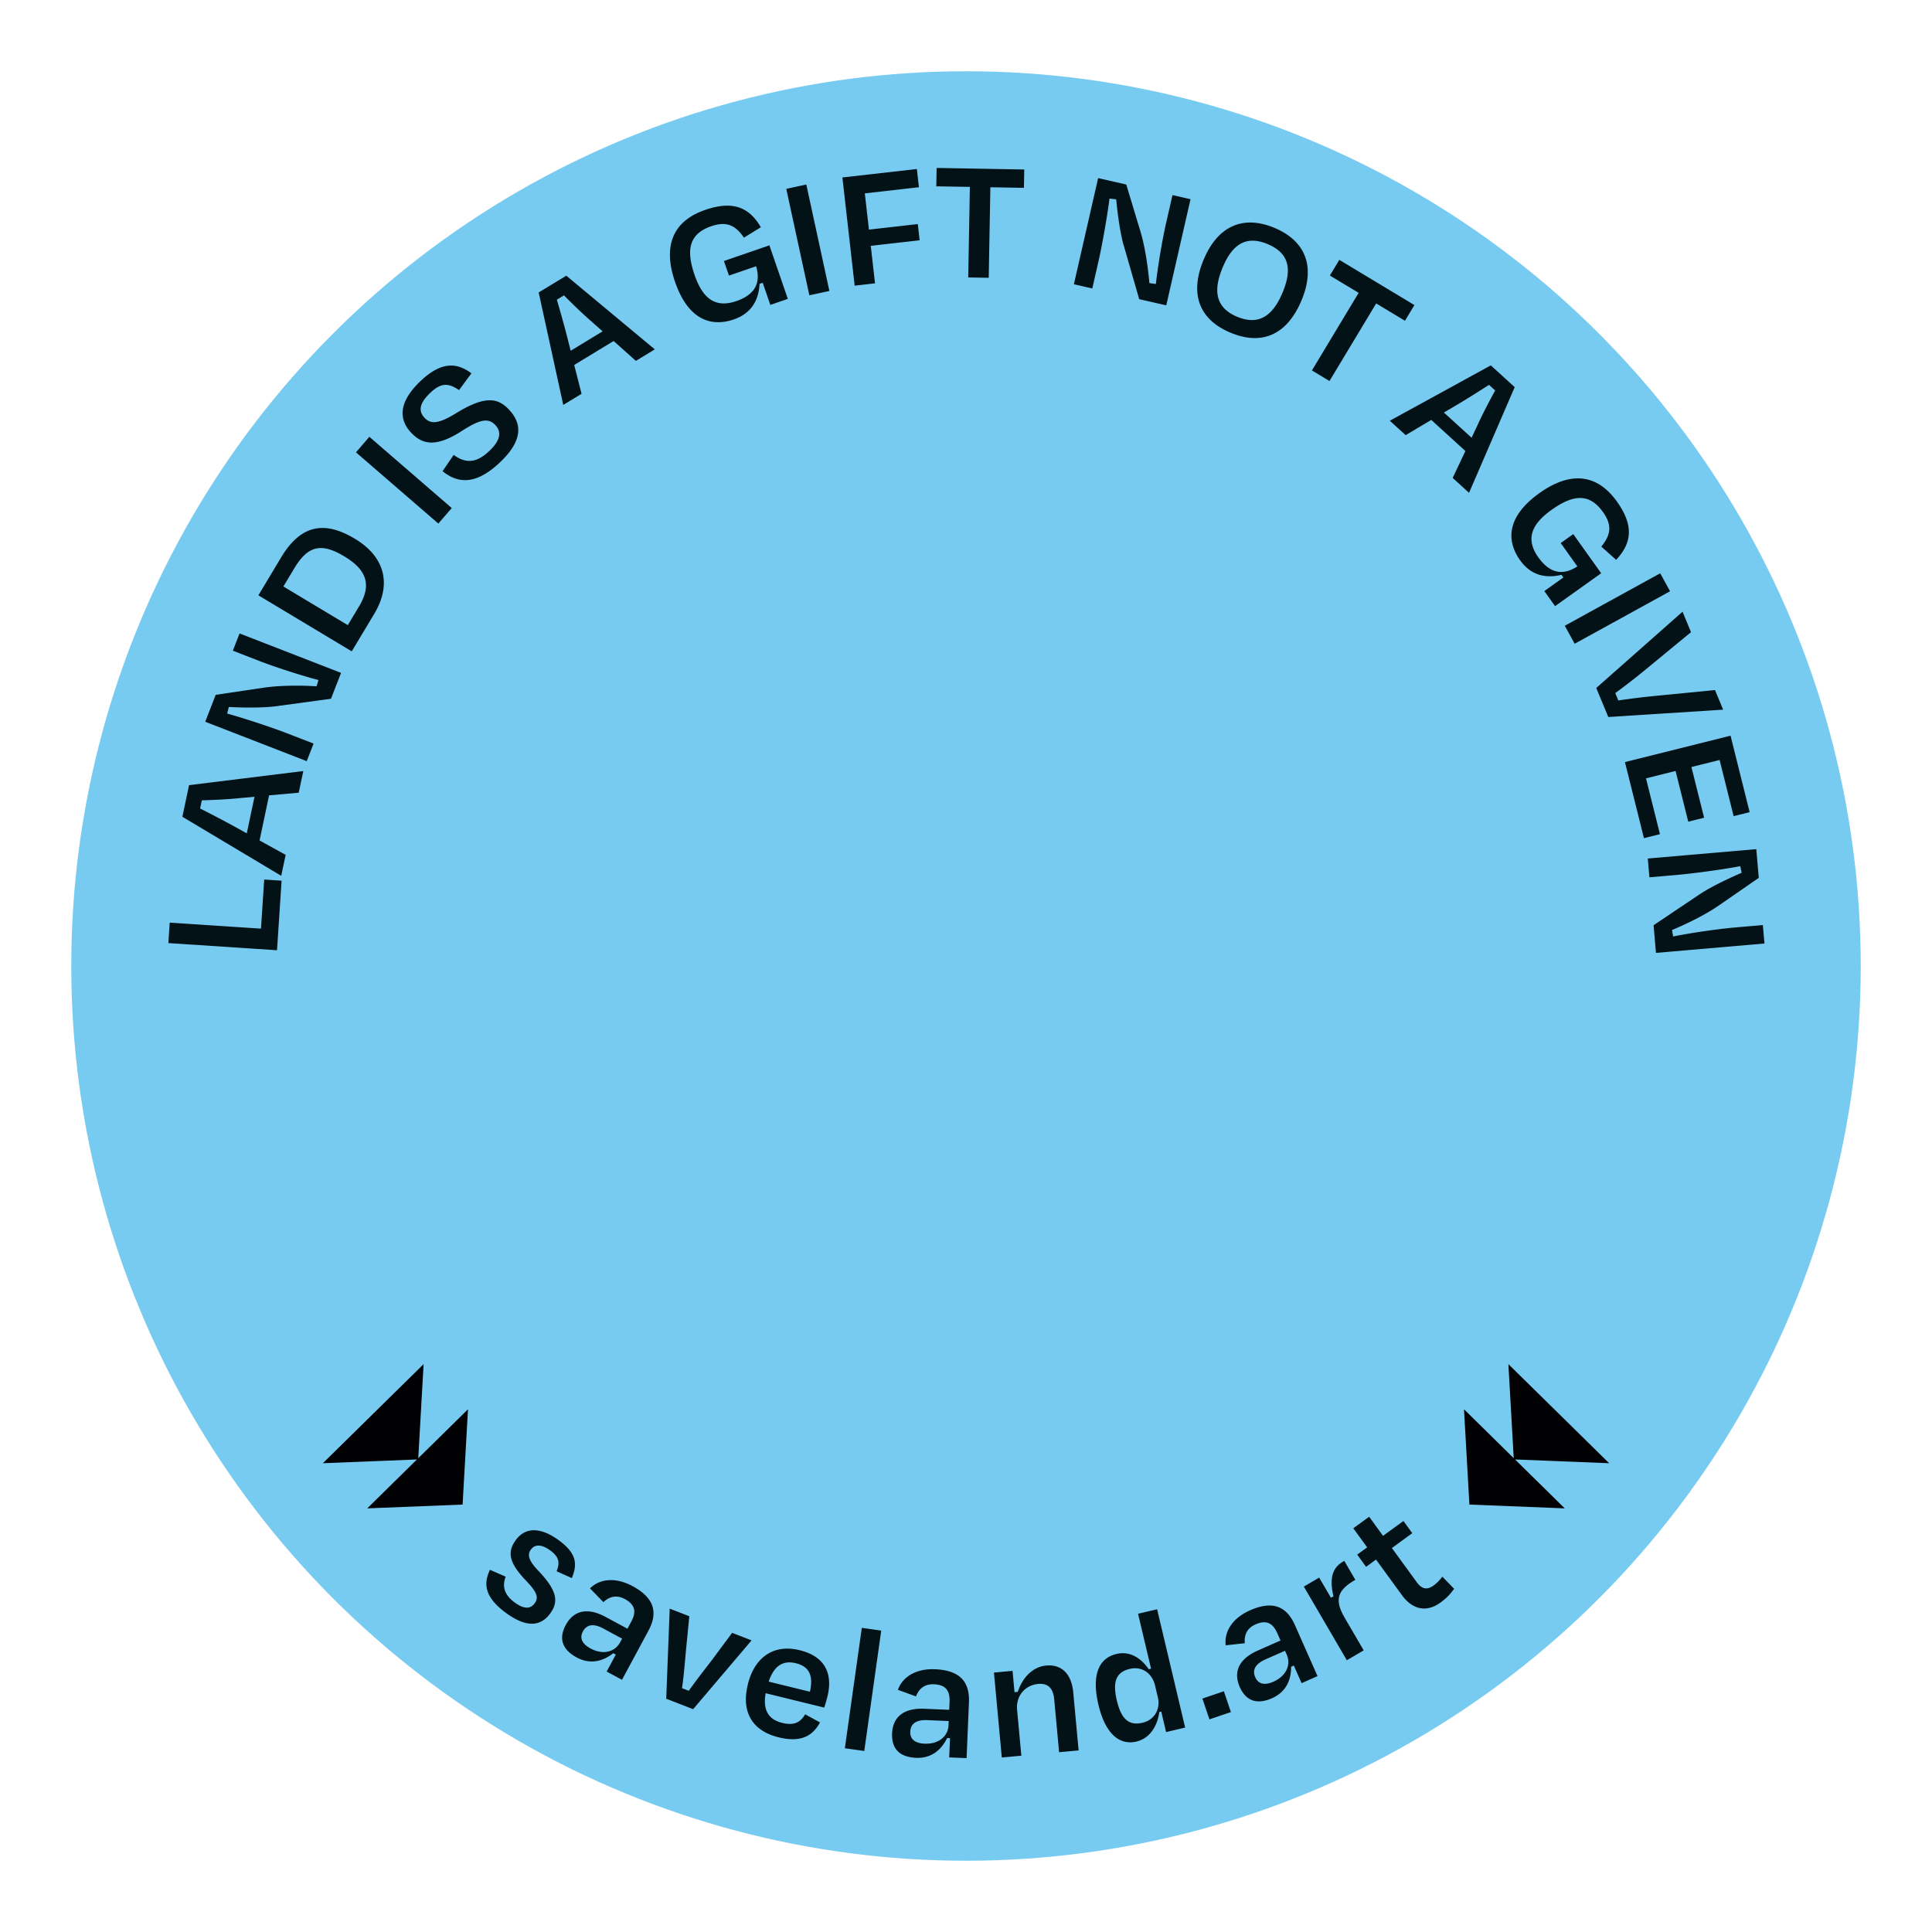<svg id="Layer_1" xmlns="http://www.w3.org/2000/svg" viewBox="0 0 591 591"><defs><style>.cls-1{fill:#000002}.cls-2{fill:#031217}.cls-3{fill:#78cbf0}</style></defs><circle class="cls-3" cx="295.5" cy="295.5" r="273.7"/><path class="cls-2" d="M79.83 284.06l.99-15.01 5.32.35-1.4 21.28-33.24-2.19.41-6.26 27.92 1.84zm2.48-40.76l-2.91 13.8 7.98 4.4-1.35 6.41-30.24-18.06 2.04-9.67 34.95-4.32-1.4 6.63-9.08.81zm-6.82 11.62l2.36-11.19-4.51.41c-3.77.4-8.01.58-11.6.68l-.53 2.5c3.28 1.66 6.96 3.57 10.32 5.41l3.96 2.2zm8.59-38.84c-4 .47-9.51.42-14.07.19l-.54 2c5.27 1.45 13.72 4.25 18.79 6.22l7.66 2.97-2.09 5.38-31.05-12.06 3.2-8.23 14.86-2.21c5.24-.76 11.93-.67 16-.4l.57-1.92c-5.14-1.34-13.13-3.91-18.26-5.9l-7.92-3.07 2.05-5.28 31.05 12.06-3.08 7.92-17.16 2.33zm-5.05-33.96l6.94-11.57c5.91-9.85 13.04-11.47 22.56-5.76s11.21 14.23 5.95 22.99l-6.88 11.47-28.56-17.14zm7.65-2.72l19.71 11.83 3.46-5.76c4.06-6.76 2.07-11.32-4.55-15.29-7.24-4.34-11.22-3.1-15.33 3.75l-3.28 5.48zm47.41-19.24l-25.2-21.79 4.1-4.75 25.2 21.79-4.1 4.75zm1.29-16.02l3.4-4.99c3.83 2.81 7.07 2.37 10.76-1.07 3.66-3.41 3.9-5.99 2.01-8.02-1.97-2.11-4.29-2.08-10.08 1.65-7.76 5.03-12.06 4.56-15.77.58-4.05-4.35-3.47-9.75 3.15-15.92 6.09-5.68 10.8-5.59 15.36-2.17l-3.79 5.13c-3.03-2.03-5.26-2.46-8.63.68-3.49 3.26-3.89 5.68-1.96 7.75 1.74 1.87 3.89 2.22 9.67-1.35 9.16-5.65 12.97-4.57 16.26-1.04 4.2 4.51 3.98 9.73-3.05 16.28-7.23 6.74-12.67 6.27-17.33 2.49zm52.32-39.82l-12.05 7.32 2.25 8.83-5.6 3.4-7.52-34.41 8.45-5.13 27.07 22.54-5.79 3.52-6.8-6.07zm-13.14 2.98l9.78-5.94-3.39-3.01c-2.87-2.48-5.9-5.44-8.43-8l-2.18 1.33c1.04 3.53 2.16 7.52 3.12 11.23l1.11 4.39zm31.92-21.12c-3.72-10.82-.79-18.52 9.24-21.97 8.24-2.84 13.34-1.01 17.03 5.3l-5.18 3.19c-2.6-3.8-5.28-5.11-10.01-3.49-6.83 2.35-7.71 7.29-5.09 14.9 2.53 7.35 6.44 10.18 12.79 7.99 6.72-2.31 7.22-6.65 6.03-10.65l-8.3 2.85-1.54-4.46 13.91-4.79L241 91.43l-5.36 1.84-2.33-6.77-.95.33c-.27 4.67-2.21 8.92-7.88 10.88-6.83 2.35-13.94.27-18-11.54zm41.1 4.15l-7.06-32.56 6.13-1.33L253.71 89l-6.13 1.33zm18.79-15.13l1.3 11.47-6.23.71-3.75-33.1 22.78-2.58.63 5.57-16.55 1.88 1.26 11.09 14.95-1.7.56 4.96-14.95 1.7zm20.14-23.83l26.81.48-.1 5.61-10.27-.18-.5 27.7-6.27-.11.5-27.7-10.27-.18.1-5.61zm57.16 23.5c-1.05-3.88-1.79-9.35-2.23-13.89l-2.05-.24c-.67 5.43-2.22 14.19-3.43 19.49l-1.83 8.01-5.63-1.29 7.42-32.47 8.61 1.97 4.34 14.38c1.52 5.07 2.39 11.71 2.72 15.77l1.99.28c.58-5.28 1.96-13.56 3.19-18.92l1.89-8.28 5.52 1.26-7.42 32.47-8.28-1.89-4.79-16.64zm24.55 4.51c4.26-10.19 11.99-13.7 21.62-9.68 9.68 4.05 12.56 11.99 8.29 22.19-4.28 10.24-11.82 14.01-21.71 9.88-9.89-4.13-12.49-12.15-8.21-22.39zm24.13 10.09c2.91-6.97 2.13-11.99-4.58-14.8-6.71-2.81-10.86.21-13.75 7.13-2.91 6.97-2.31 12.28 4.4 15.08 6.81 2.85 11.02-.45 13.93-7.41zm17.35-9.98l22.97 13.83-2.89 4.8-8.8-5.3-14.29 23.73-5.37-3.24 14.29-23.73-8.8-5.3 2.89-4.8zm38.56 58.47l-10.43-9.5-7.84 4.65-4.84-4.41 30.89-16.93 7.31 6.65-13.97 32.33-5.01-4.56 3.9-8.24zm-6.56-11.76l8.46 7.7 1.93-4.1c1.57-3.45 3.55-7.2 5.29-10.35l-1.89-1.72c-3.09 1.99-6.6 4.2-9.89 6.16l-3.9 2.3zm29.24 24.62c9.31-6.64 17.53-6.02 23.68 2.61 5.06 7.1 4.75 12.5-.24 17.83l-4.54-4.06c2.91-3.57 3.4-6.52.5-10.58-4.19-5.88-9.18-5.32-15.73-.64-6.33 4.51-7.92 9.06-4.02 14.53 4.13 5.79 8.43 5.03 11.92 2.75l-5.09-7.14 3.84-2.74 8.54 11.98-14.1 10.06-3.29-4.61 5.83-4.16-.58-.81c-4.56 1.07-9.18.41-12.67-4.47-4.19-5.88-4.23-13.28 5.94-20.54zm7.73 40.6l29.19-16.05 3.02 5.5-29.19 16.05-3.02-5.5zm9.63 19.03l26.39-23.33 2.59 6.26-13.98 11.51a189.98 189.98 0 0 1-9.19 7.12l.94 2.26c3.62-.54 7.74-1.05 11.55-1.42l18.02-1.76 2.49 6-35.13 2.25-3.68-8.87zm41.08 14.61l5.84 23.38-4.9 1.22-4.29-17.18-8.62 2.15 3.88 15.51-4.85 1.21-3.88-15.51-9.05 2.26 4.27 17.07-4.9 1.22-5.81-23.27 32.32-8.08zm-9.16 48.31c3.38-2.19 8.35-4.57 12.54-6.38l-.4-2.03c-5.37 1.02-14.18 2.23-19.61 2.7l-8.19.71-.5-5.75 33.19-2.87.76 8.79-12.36 8.54c-4.37 3-10.42 5.86-14.18 7.41l.34 1.98c5.2-1.06 13.51-2.28 18.99-2.76l8.46-.73.49 5.64-33.19 2.87-.73-8.46 14.38-9.66zM149.85 480.2l4.85 2.1c-1.11 2.89-.55 5.54 2.89 8 2.67 1.9 4.63 2.01 5.99.11 1.32-1.85.61-3.52-3.05-7.29-4.75-5.1-5.41-8.29-2.83-11.91 2.81-3.93 7.29-4.28 13.03-.19 5.92 4.23 5.86 7.66 4.19 11.72l-4.65-2.09c1.19-2.91.5-4.62-2.07-6.46-2.62-1.87-4.64-1.81-5.83-.14-1.03 1.45-.86 3.21 2.46 6.6 5.71 6.05 6.02 9.34 3.54 12.82-2.77 3.89-6.99 4.63-13.23.18-6.87-4.9-7.36-9-5.27-13.45zm38.52 25.94l-.78-.42c-3.18 2.51-7.06 3.51-11.17 1.3-4.01-2.16-5.8-5.39-3.35-9.94 2.18-4.06 6.21-5.68 12.12-2.49l6.75 3.63 1.18-2.2c1.53-2.84 1.29-5.1-1.98-6.87-2.59-1.39-4.77-.74-6.56.95l-4.1-4.22c2.97-2.94 7.81-3.49 12.99-.7 6.7 3.6 7.88 8.09 4.88 13.66l-8.08 15.01-4.69-2.53 2.79-5.18zm1.33-3.76l.6-1.12-5.82-3.13c-2.74-1.47-4.95-1.34-6.16.91-.92 1.71-.68 3.61 2.35 5.24 3.71 2 7.39 1.14 9.02-1.89zm14.1 17.28l1.06-27.58 6 2.33-1.02 10.44c-.37 4.02-.63 7.62-1.21 11.56l2.07.8c2.25-3.18 4.61-6.19 7.01-9.31l6.25-8.42 5.95 2.31-17.88 21.05-8.23-3.2zm24.93-4.3c2.1-8.57 8.04-12.49 15.91-10.56 7.71 1.89 10.2 7.13 8.47 14.19-.21.86-.58 2.14-.99 3.36l-17.9-4.39c-.88 4.99.67 8 5.09 9.08 4.04.99 5.73-.54 6.99-2.63l4.54 2.48c-2.19 4.04-5.71 6.26-12.66 4.56-7.77-1.9-11.55-7.46-9.43-16.09zm6.41-.95l12.62 3.09c1.07-4.83-.12-7.69-4.27-8.71-3.99-.98-6.7.76-8.35 5.61zm29.24 21.22l-5.94-.84 5.19-36.83 5.94.84-5.19 36.83zm26.23-3.92l-.89-.04c-1.76 3.65-4.82 6.24-9.48 6.05-4.55-.19-7.57-2.32-7.35-7.48.19-4.6 3.11-7.81 9.82-7.53l7.65.32.11-2.5c.14-3.22-1.06-5.16-4.78-5.31-2.94-.12-4.62 1.42-5.49 3.71l-5.53-2.01c1.39-3.94 5.5-6.55 11.38-6.3 7.6.32 10.62 3.84 10.35 10.16l-.72 17.03-5.32-.22.25-5.88zm-.45-3.96l.05-1.28-6.6-.28c-3.11-.13-5.04.95-5.15 3.51-.08 1.94.96 3.54 4.4 3.69 4.22.18 7.15-2.2 7.29-5.64zm22.26 9.32l-5.97.55-2.4-25.98 5.69-.53.6 6.52 1-.09c1.39-4.25 4.48-7.66 8.68-8.05 4.64-.43 7.75 2.46 8.29 8.21l1.64 17.75-5.97.55-1.5-16.2c-.3-3.26-1.8-4.96-4.89-4.68-4.2.39-6.84 3.81-6.46 7.9l1.3 14.04zm42.8-13.49l-.59.14c-.56 4.13-2.78 8.02-6.99 9.02-5.13 1.22-9.49-2.26-11.62-11.22-2.15-9.07.04-14.27 5.5-15.57 4.16-.99 7.55 1.29 9.89 4.67l.7-.17-3.98-16.8 5.83-1.38 8.58 36.19-5.83 1.38-1.48-6.27zm-1.05-4.43l-.83-3.51c-.91-3.84-3.99-6.01-7.77-5.12-4 .95-5.34 3.72-3.93 9.66 1.38 5.83 3.78 7.78 7.89 6.8 3.62-.86 5.52-4.16 4.65-7.83zm20.21-1.79l2.16 6.36-6.57 2.23-2.16-6.36 6.57-2.23zm21.38-7.86l-.81.36c.03 4.05-1.56 7.73-5.82 9.62-4.16 1.84-7.81 1.27-9.9-3.45-1.86-4.21-.67-8.38 5.47-11.1l7.01-3.1-1.01-2.28c-1.3-2.94-3.23-4.15-6.63-2.65-2.69 1.19-3.51 3.31-3.28 5.76l-5.85.64c-.5-4.15 2.03-8.3 7.41-10.69 6.96-3.08 11.22-1.26 13.78 4.53l6.9 15.58-4.87 2.16-2.38-5.38zm-2.16-3.36l-.52-1.17-6.04 2.67c-2.84 1.26-4.1 3.09-3.06 5.42.79 1.78 2.43 2.75 5.58 1.36 3.86-1.71 5.44-5.14 4.04-8.28zm18.39 1.72l-13.15-22.53 4.7-2.74 3.58 6.14.79-.4c-1.4-5.93-.1-8.88 3.01-10.69l.29-.17 3.39 5.8-.29.17c-5.42 3.16-6.02 6.21-2.94 11.49l5.79 9.92-5.18 3.02zm8.94-30.79l-3.05 2.22-2.71-3.73 3.05-2.22-4.25-5.84 4.85-3.53 4.25 5.84 6.24-4.54 2.71 3.73-6.24 4.54 7.58 10.42c1.54 2.11 3.1 2.55 5.21 1.02 1.03-.75 1.84-1.62 2.65-2.68l3.59 3.71c-1.17 1.6-2.09 2.69-4.16 4.2-4.62 3.37-8.87 1.78-11.74-2.17l-7.97-10.95z"/><path class="cls-1" d="M449.49 460.25L447.84 431.1 463.05 446.06 461.42 417.29 492.24 447.6 463.45 446.45 478.66 461.41 449.49 460.25z"/><path class="cls-1" d="M141.51 460.25L143.16 431.1 127.95 446.06 129.58 417.29 98.76 447.6 127.55 446.45 112.34 461.41 141.51 460.25z"/></svg>